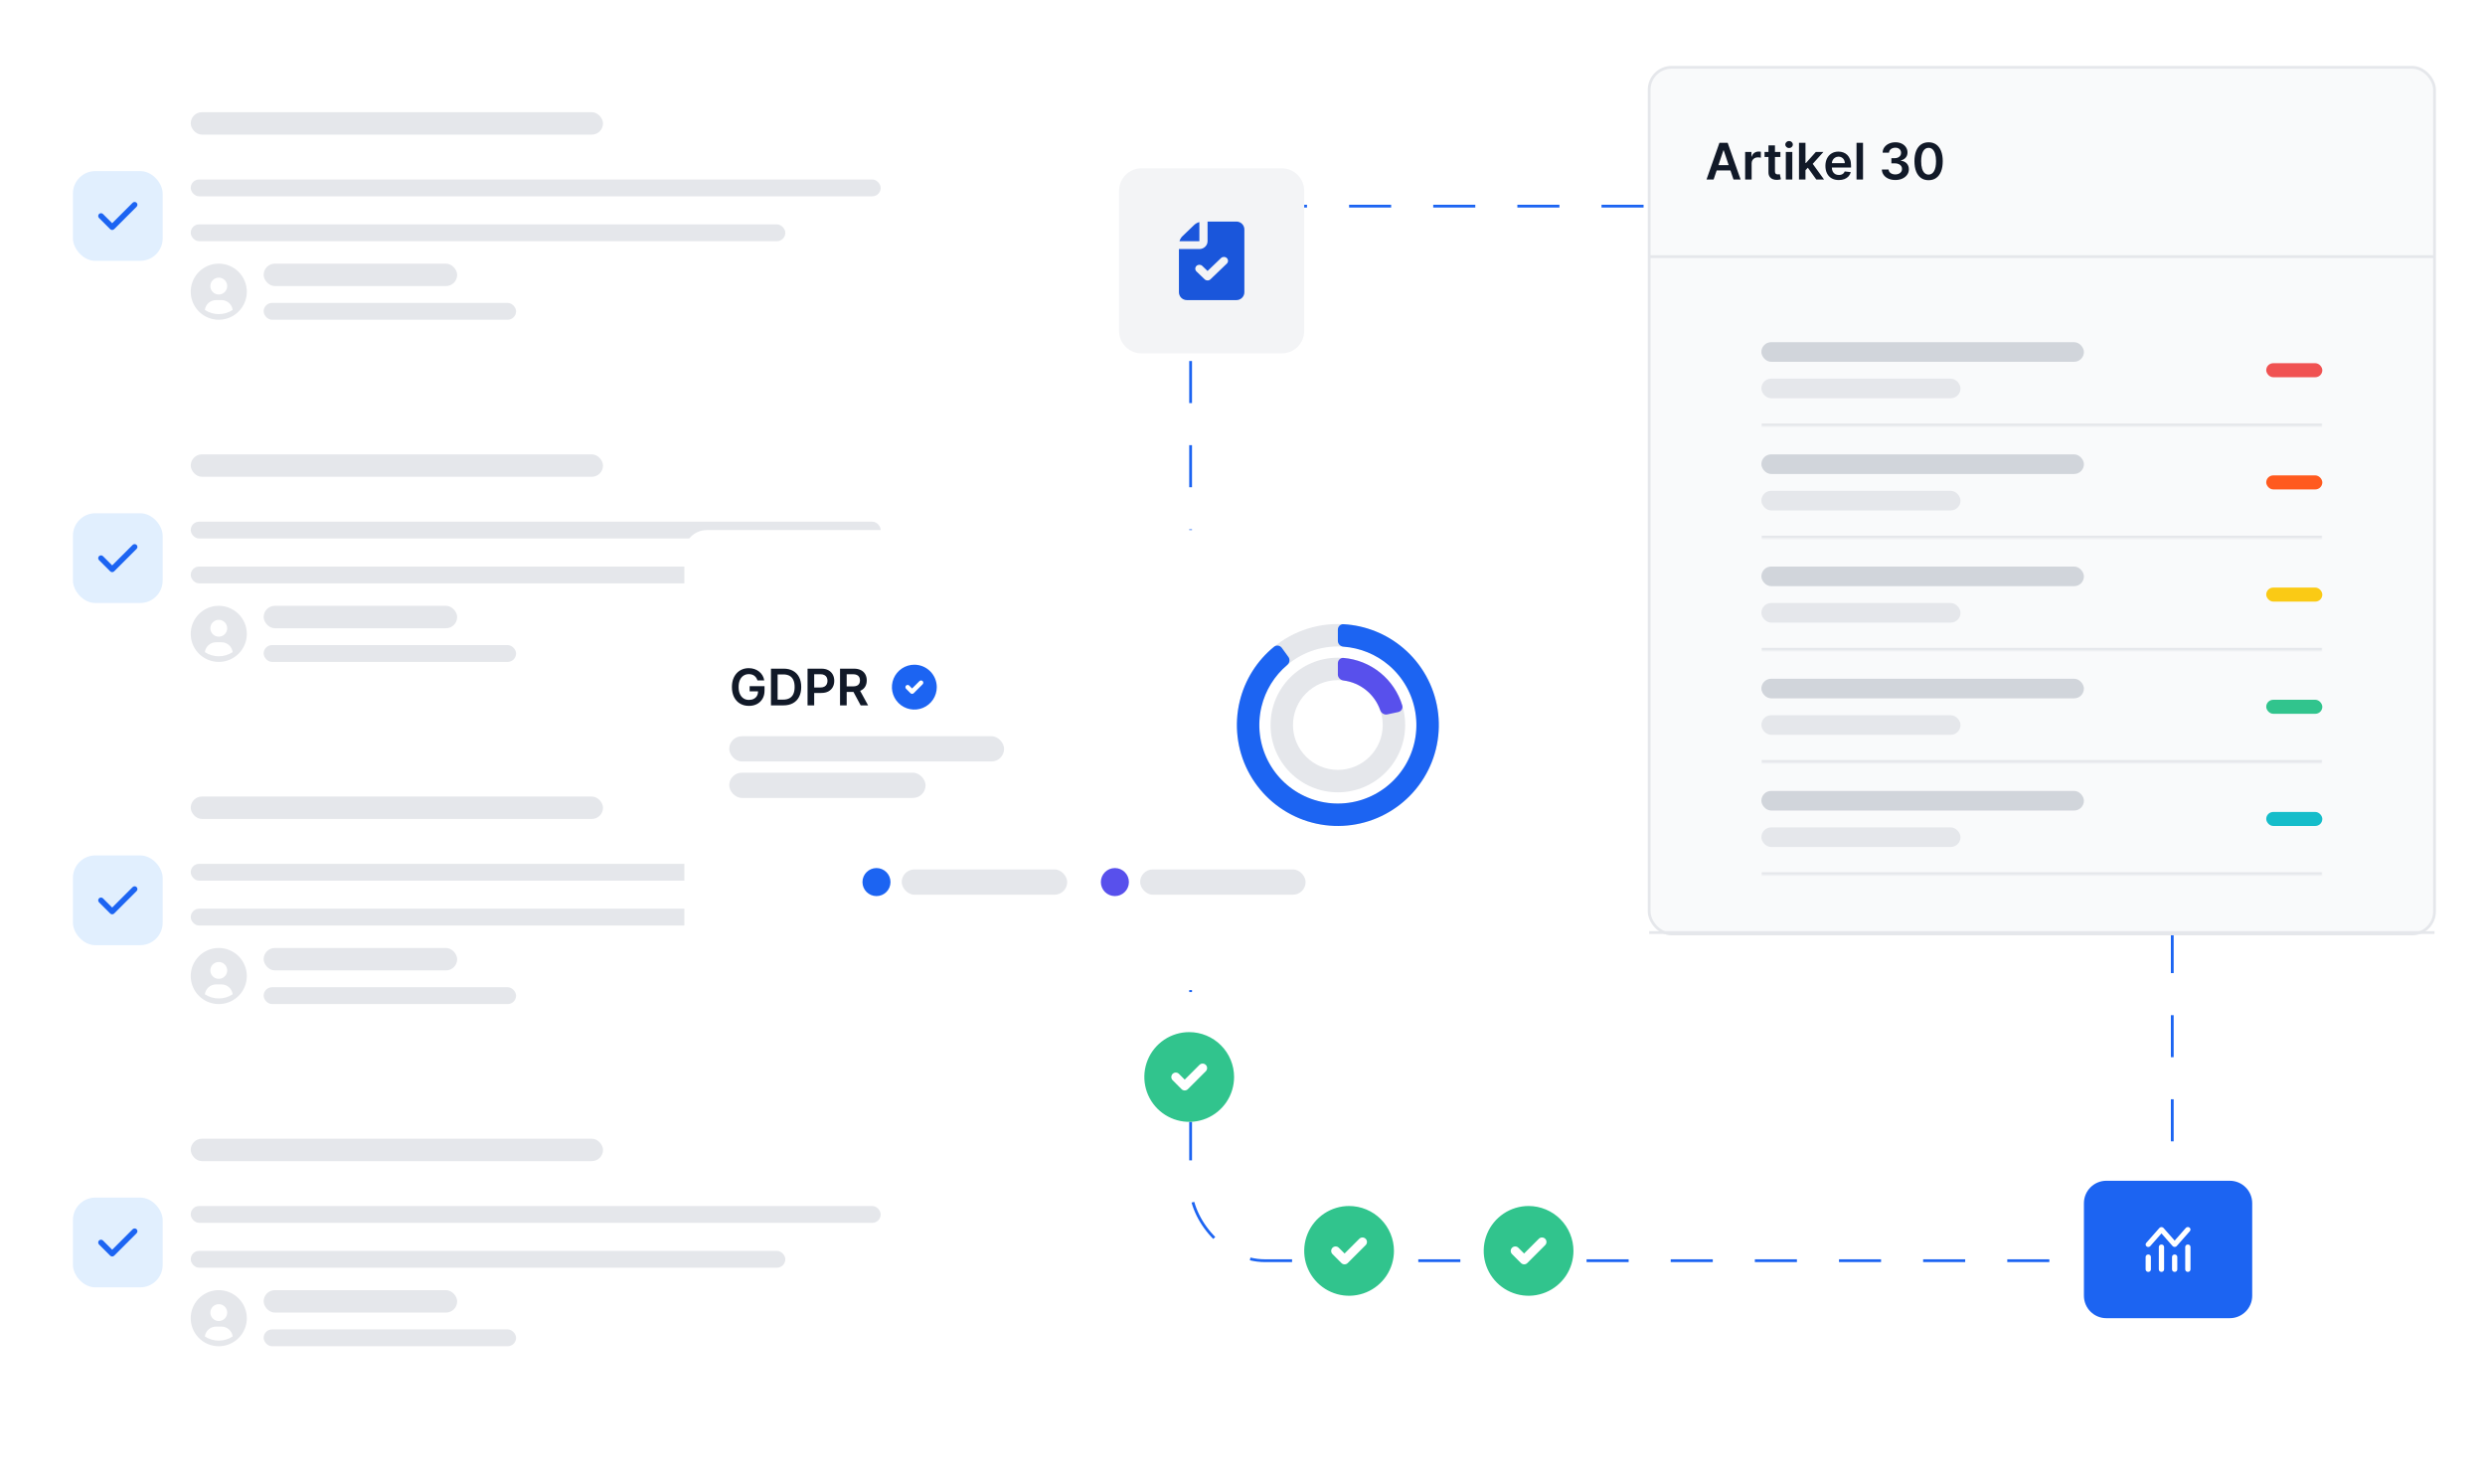 <svg width="886" height="529" viewBox="0 0 886 529" fill="none" xmlns="http://www.w3.org/2000/svg">
<g clip-path="url(#clip0_1792_17277)">
<rect x="424.5" y="73.5" width="350" height="376" rx="26.5" stroke="#1C64F2" stroke-dasharray="15 15"/>
<g filter="url(#filter0_dd_1792_17277)">
<path d="M10 140C10 135.582 13.582 132 18 132H322C326.418 132 330 135.582 330 140V230C330 234.418 326.418 238 322 238H18C13.582 238 10 234.418 10 230V140Z" fill="white"/>
<rect x="26" y="169" width="32" height="32" rx="8" fill="#E1EFFE"/>
<path fill-rule="evenodd" clip-rule="evenodd" d="M48.706 180.293C48.894 180.481 48.999 180.735 48.999 181C48.999 181.265 48.894 181.52 48.706 181.707L40.706 189.707C40.519 189.895 40.265 190 39.999 190C39.734 190 39.48 189.895 39.292 189.707L35.292 185.707C35.11 185.518 35.01 185.266 35.012 185.004C35.014 184.741 35.119 184.491 35.305 184.305C35.49 184.12 35.741 184.015 36.003 184.012C36.265 184.01 36.518 184.111 36.706 184.293L39.999 187.586L47.292 180.293C47.48 180.106 47.734 180 47.999 180C48.265 180 48.519 180.106 48.706 180.293Z" fill="#1C64F2"/>
<rect x="68" y="148" width="147" height="8" rx="4" fill="#E5E7EB"/>
<rect x="68" y="172" width="246" height="6" rx="3" fill="#E5E7EB"/>
<rect x="68" y="188" width="212" height="6" rx="3" fill="#E5E7EB"/>
<g clip-path="url(#clip1_1792_17277)">
<path d="M78 202C76.022 202 74.089 202.586 72.444 203.685C70.8 204.784 69.518 206.346 68.761 208.173C68.004 210 67.806 212.011 68.192 213.951C68.578 215.891 69.53 217.673 70.929 219.071C72.328 220.47 74.109 221.422 76.049 221.808C77.989 222.194 80 221.996 81.827 221.239C83.654 220.482 85.216 219.2 86.315 217.556C87.413 215.911 88 213.978 88 212C87.997 209.349 86.943 206.807 85.068 204.932C83.193 203.057 80.651 202.003 78 202ZM78 207C78.593 207 79.173 207.176 79.667 207.506C80.16 207.835 80.545 208.304 80.772 208.852C80.999 209.4 81.058 210.003 80.942 210.585C80.827 211.167 80.541 211.702 80.121 212.121C79.702 212.541 79.167 212.827 78.585 212.942C78.003 213.058 77.4 212.999 76.852 212.772C76.304 212.545 75.835 212.16 75.506 211.667C75.176 211.173 75 210.593 75 210C75 209.204 75.316 208.441 75.879 207.879C76.441 207.316 77.204 207 78 207ZM78 220C76.239 220.002 74.517 219.484 73.049 218.512C73.165 217.545 73.631 216.654 74.359 216.007C75.087 215.36 76.026 215.002 77 215H79C79.974 215.002 80.913 215.36 81.641 216.007C82.369 216.654 82.835 217.545 82.951 218.512C81.483 219.484 79.761 220.002 78 220Z" fill="#E5E7EB"/>
</g>
<rect x="94" y="202" width="69" height="8" rx="4" fill="#E5E7EB"/>
<rect x="94" y="216" width="90" height="6" rx="3" fill="#E5E7EB"/>
</g>
<g filter="url(#filter1_dd_1792_17277)">
<path d="M10 262C10 257.582 13.582 254 18 254H322C326.418 254 330 257.582 330 262V352C330 356.418 326.418 360 322 360H18C13.582 360 10 356.418 10 352V262Z" fill="white"/>
<rect x="26" y="291" width="32" height="32" rx="8" fill="#E1EFFE"/>
<path fill-rule="evenodd" clip-rule="evenodd" d="M48.706 302.293C48.894 302.481 48.999 302.735 48.999 303C48.999 303.265 48.894 303.52 48.706 303.707L40.706 311.707C40.519 311.895 40.265 312 39.999 312C39.734 312 39.48 311.895 39.292 311.707L35.292 307.707C35.11 307.518 35.01 307.266 35.012 307.004C35.014 306.741 35.119 306.491 35.305 306.305C35.49 306.12 35.741 306.015 36.003 306.012C36.265 306.01 36.518 306.111 36.706 306.293L39.999 309.586L47.292 302.293C47.48 302.106 47.734 302 47.999 302C48.265 302 48.519 302.106 48.706 302.293Z" fill="#1C64F2"/>
<rect x="68" y="270" width="147" height="8" rx="4" fill="#E5E7EB"/>
<rect x="68" y="294" width="246" height="6" rx="3" fill="#E5E7EB"/>
<rect x="68" y="310" width="212" height="6" rx="3" fill="#E5E7EB"/>
<g clip-path="url(#clip2_1792_17277)">
<path d="M78 324C76.022 324 74.089 324.586 72.444 325.685C70.8 326.784 69.518 328.346 68.761 330.173C68.004 332 67.806 334.011 68.192 335.951C68.578 337.891 69.53 339.673 70.929 341.071C72.328 342.47 74.109 343.422 76.049 343.808C77.989 344.194 80 343.996 81.827 343.239C83.654 342.482 85.216 341.2 86.315 339.556C87.413 337.911 88 335.978 88 334C87.997 331.349 86.943 328.807 85.068 326.932C83.193 325.057 80.651 324.003 78 324ZM78 329C78.593 329 79.173 329.176 79.667 329.506C80.16 329.835 80.545 330.304 80.772 330.852C80.999 331.4 81.058 332.003 80.942 332.585C80.827 333.167 80.541 333.702 80.121 334.121C79.702 334.541 79.167 334.827 78.585 334.942C78.003 335.058 77.4 334.999 76.852 334.772C76.304 334.545 75.835 334.16 75.506 333.667C75.176 333.173 75 332.593 75 332C75 331.204 75.316 330.441 75.879 329.879C76.441 329.316 77.204 329 78 329ZM78 342C76.239 342.002 74.517 341.484 73.049 340.512C73.165 339.545 73.631 338.654 74.359 338.007C75.087 337.36 76.026 337.002 77 337H79C79.974 337.002 80.913 337.36 81.641 338.007C82.369 338.654 82.835 339.545 82.951 340.512C81.483 341.484 79.761 342.002 78 342Z" fill="#E5E7EB"/>
</g>
<rect x="94" y="324" width="69" height="8" rx="4" fill="#E5E7EB"/>
<rect x="94" y="338" width="90" height="6" rx="3" fill="#E5E7EB"/>
</g>
<g filter="url(#filter2_dd_1792_17277)">
<path d="M10 384C10 379.582 13.582 376 18 376H322C326.418 376 330 379.582 330 384V474C330 478.418 326.418 482 322 482H18C13.582 482 10 478.418 10 474V384Z" fill="white"/>
<rect x="26" y="413" width="32" height="32" rx="8" fill="#E1EFFE"/>
<path fill-rule="evenodd" clip-rule="evenodd" d="M48.706 424.293C48.894 424.481 48.999 424.735 48.999 425C48.999 425.265 48.894 425.52 48.706 425.707L40.706 433.707C40.519 433.895 40.265 434 39.999 434C39.734 434 39.48 433.895 39.292 433.707L35.292 429.707C35.11 429.518 35.01 429.266 35.012 429.004C35.014 428.741 35.119 428.491 35.305 428.305C35.49 428.12 35.741 428.015 36.003 428.012C36.265 428.01 36.518 428.111 36.706 428.293L39.999 431.586L47.292 424.293C47.48 424.106 47.734 424 47.999 424C48.265 424 48.519 424.106 48.706 424.293Z" fill="#1C64F2"/>
<rect x="68" y="392" width="147" height="8" rx="4" fill="#E5E7EB"/>
<rect x="68" y="416" width="246" height="6" rx="3" fill="#E5E7EB"/>
<rect x="68" y="432" width="212" height="6" rx="3" fill="#E5E7EB"/>
<g clip-path="url(#clip3_1792_17277)">
<path d="M78 446C76.022 446 74.089 446.586 72.444 447.685C70.8 448.784 69.518 450.346 68.761 452.173C68.004 454 67.806 456.011 68.192 457.951C68.578 459.891 69.53 461.673 70.929 463.071C72.328 464.47 74.109 465.422 76.049 465.808C77.989 466.194 80 465.996 81.827 465.239C83.654 464.482 85.216 463.2 86.315 461.556C87.413 459.911 88 457.978 88 456C87.997 453.349 86.943 450.807 85.068 448.932C83.193 447.057 80.651 446.003 78 446ZM78 451C78.593 451 79.173 451.176 79.667 451.506C80.16 451.835 80.545 452.304 80.772 452.852C80.999 453.4 81.058 454.003 80.942 454.585C80.827 455.167 80.541 455.702 80.121 456.121C79.702 456.541 79.167 456.827 78.585 456.942C78.003 457.058 77.4 456.999 76.852 456.772C76.304 456.545 75.835 456.16 75.506 455.667C75.176 455.173 75 454.593 75 454C75 453.204 75.316 452.441 75.879 451.879C76.441 451.316 77.204 451 78 451ZM78 464C76.239 464.002 74.517 463.484 73.049 462.512C73.165 461.545 73.631 460.654 74.359 460.007C75.087 459.36 76.026 459.002 77 459H79C79.974 459.002 80.913 459.36 81.641 460.007C82.369 460.654 82.835 461.545 82.951 462.512C81.483 463.484 79.761 464.002 78 464Z" fill="#E5E7EB"/>
</g>
<rect x="94" y="446" width="69" height="8" rx="4" fill="#E5E7EB"/>
<rect x="94" y="460" width="90" height="6" rx="3" fill="#E5E7EB"/>
</g>
<g filter="url(#filter3_dd_1792_17277)">
<path d="M10 18C10 13.582 13.582 10 18 10H322C326.418 10 330 13.582 330 18V108C330 112.418 326.418 116 322 116H18C13.582 116 10 112.418 10 108V18Z" fill="white"/>
<rect x="26" y="47" width="32" height="32" rx="8" fill="#E1EFFE"/>
<path fill-rule="evenodd" clip-rule="evenodd" d="M48.706 58.293C48.894 58.481 48.999 58.735 48.999 59C48.999 59.265 48.894 59.52 48.706 59.707L40.706 67.707C40.519 67.894 40.265 68 39.999 68C39.734 68 39.48 67.894 39.292 67.707L35.292 63.707C35.11 63.518 35.01 63.266 35.012 63.004C35.014 62.741 35.119 62.491 35.305 62.305C35.49 62.12 35.741 62.015 36.003 62.012C36.265 62.01 36.518 62.111 36.706 62.293L39.999 65.586L47.292 58.293C47.48 58.106 47.734 58 47.999 58C48.265 58 48.519 58.106 48.706 58.293Z" fill="#1C64F2"/>
<rect x="68" y="26" width="147" height="8" rx="4" fill="#E5E7EB"/>
<rect x="68" y="50" width="246" height="6" rx="3" fill="#E5E7EB"/>
<rect x="68" y="66" width="212" height="6" rx="3" fill="#E5E7EB"/>
<g clip-path="url(#clip4_1792_17277)">
<path d="M78 80C76.022 80 74.089 80.587 72.444 81.685C70.8 82.784 69.518 84.346 68.761 86.173C68.004 88 67.806 90.011 68.192 91.951C68.578 93.891 69.53 95.672 70.929 97.071C72.328 98.47 74.109 99.422 76.049 99.808C77.989 100.194 80 99.996 81.827 99.239C83.654 98.482 85.216 97.2 86.315 95.556C87.413 93.911 88 91.978 88 90C87.997 87.349 86.943 84.807 85.068 82.932C83.193 81.057 80.651 80.003 78 80ZM78 85C78.593 85 79.173 85.176 79.667 85.506C80.16 85.835 80.545 86.304 80.772 86.852C80.999 87.4 81.058 88.003 80.942 88.585C80.827 89.167 80.541 89.702 80.121 90.121C79.702 90.541 79.167 90.827 78.585 90.942C78.003 91.058 77.4 90.999 76.852 90.772C76.304 90.545 75.835 90.16 75.506 89.667C75.176 89.173 75 88.593 75 88C75 87.204 75.316 86.441 75.879 85.879C76.441 85.316 77.204 85 78 85ZM78 98C76.239 98.002 74.517 97.484 73.049 96.512C73.165 95.545 73.631 94.654 74.359 94.007C75.087 93.36 76.026 93.002 77 93H79C79.974 93.002 80.913 93.36 81.641 94.007C82.369 94.654 82.835 95.545 82.951 96.512C81.483 97.484 79.761 98.002 78 98Z" fill="#E5E7EB"/>
</g>
<rect x="94" y="80" width="69" height="8" rx="4" fill="#E5E7EB"/>
<rect x="94" y="94" width="90" height="6" rx="3" fill="#E5E7EB"/>
</g>
<g filter="url(#filter4_dd_1792_17277)">
<path d="M244 183C244 178.582 247.582 175 252 175H521C525.418 175 529 178.582 529 183V331C529 335.418 525.418 339 521 339H252C247.582 339 244 335.418 244 331V183Z" fill="white"/>
<path d="M270.061 228.589C269.955 228.244 269.808 227.935 269.62 227.663C269.437 227.386 269.215 227.149 268.955 226.953C268.7 226.757 268.406 226.61 268.073 226.512C267.741 226.41 267.379 226.359 266.987 226.359C266.283 226.359 265.657 226.536 265.107 226.889C264.558 227.243 264.125 227.763 263.81 228.449C263.499 229.131 263.343 229.962 263.343 230.942C263.343 231.93 263.499 232.768 263.81 233.454C264.121 234.14 264.553 234.662 265.107 235.02C265.661 235.374 266.305 235.55 267.038 235.55C267.702 235.55 268.278 235.423 268.763 235.167C269.254 234.911 269.631 234.549 269.895 234.08C270.159 233.607 270.291 233.053 270.291 232.418L270.828 232.501H267.274V230.648H272.586V232.22C272.586 233.341 272.347 234.31 271.87 235.129C271.393 235.947 270.737 236.577 269.901 237.021C269.066 237.46 268.107 237.679 267.025 237.679C265.819 237.679 264.76 237.408 263.848 236.867C262.94 236.322 262.231 235.548 261.719 234.547C261.212 233.541 260.959 232.348 260.959 230.967C260.959 229.911 261.108 228.967 261.406 228.136C261.709 227.305 262.131 226.599 262.672 226.02C263.213 225.436 263.848 224.993 264.577 224.69C265.305 224.384 266.098 224.23 266.955 224.23C267.679 224.23 268.354 224.337 268.981 224.55C269.607 224.759 270.163 225.057 270.649 225.445C271.139 225.832 271.542 226.293 271.857 226.825C272.173 227.358 272.379 227.946 272.477 228.589H270.061ZM279.315 237.5H274.879V224.409H279.405C280.704 224.409 281.821 224.671 282.754 225.195C283.692 225.715 284.412 226.463 284.915 227.439C285.417 228.415 285.669 229.582 285.669 230.942C285.669 232.305 285.415 233.477 284.908 234.457C284.405 235.437 283.679 236.19 282.729 236.714C281.782 237.238 280.645 237.5 279.315 237.5ZM277.251 235.448H279.2C280.112 235.448 280.873 235.282 281.482 234.95C282.091 234.613 282.55 234.112 282.856 233.447C283.163 232.778 283.317 231.943 283.317 230.942C283.317 229.94 283.163 229.109 282.856 228.449C282.55 227.784 282.096 227.288 281.495 226.96C280.898 226.627 280.157 226.461 279.27 226.461H277.251V235.448ZM287.922 237.5V224.409H292.831C293.837 224.409 294.681 224.597 295.362 224.972C296.048 225.347 296.566 225.862 296.916 226.518C297.269 227.17 297.446 227.912 297.446 228.743C297.446 229.582 297.269 230.328 296.916 230.98C296.562 231.632 296.04 232.146 295.35 232.521C294.659 232.891 293.809 233.077 292.799 233.077H289.546V231.127H292.48C293.068 231.127 293.549 231.025 293.924 230.82C294.299 230.616 294.576 230.335 294.755 229.977C294.938 229.619 295.03 229.207 295.03 228.743C295.03 228.278 294.938 227.869 294.755 227.516C294.576 227.162 294.297 226.887 293.918 226.691C293.543 226.491 293.059 226.391 292.467 226.391H290.294V237.5H287.922ZM299.506 237.5V224.409H304.415C305.421 224.409 306.265 224.584 306.946 224.933C307.632 225.283 308.15 225.773 308.5 226.403C308.853 227.03 309.03 227.761 309.03 228.596C309.03 229.435 308.851 230.164 308.493 230.782C308.14 231.396 307.618 231.871 306.927 232.207C306.237 232.54 305.389 232.706 304.383 232.706H300.887V230.737H304.064C304.652 230.737 305.133 230.656 305.508 230.494C305.883 230.328 306.16 230.087 306.339 229.772C306.522 229.452 306.614 229.06 306.614 228.596C306.614 228.131 306.522 227.735 306.339 227.407C306.156 227.075 305.877 226.823 305.502 226.653C305.127 226.478 304.643 226.391 304.051 226.391H301.877V237.5H299.506ZM306.269 231.568L309.51 237.5H306.863L303.68 231.568H306.269Z" fill="#111928"/>
<g clip-path="url(#clip5_1792_17277)">
<path d="M326 223C324.418 223 322.871 223.469 321.555 224.348C320.24 225.227 319.214 226.477 318.609 227.939C318.003 229.4 317.845 231.009 318.154 232.561C318.462 234.113 319.224 235.538 320.343 236.657C321.462 237.776 322.887 238.538 324.439 238.846C325.991 239.155 327.6 238.997 329.061 238.391C330.523 237.786 331.773 236.76 332.652 235.445C333.531 234.129 334 232.582 334 231C333.998 228.879 333.154 226.846 331.654 225.346C330.154 223.846 328.121 223.002 326 223ZM328.966 229.966L325.766 233.166C325.616 233.316 325.412 233.4 325.2 233.4C324.988 233.4 324.784 233.316 324.634 233.166L323.034 231.566C322.889 231.415 322.808 231.213 322.81 231.003C322.812 230.793 322.896 230.592 323.044 230.444C323.192 230.296 323.393 230.212 323.603 230.21C323.813 230.208 324.015 230.289 324.166 230.434L325.2 231.469L327.834 228.834C327.985 228.689 328.187 228.608 328.397 228.61C328.607 228.612 328.808 228.696 328.956 228.844C329.104 228.992 329.188 229.193 329.19 229.403C329.192 229.613 329.111 229.815 328.966 229.966Z" fill="#1C64F2"/>
</g>
<rect x="260" y="248.5" width="98" height="9" rx="4.5" fill="#E5E7EB"/>
<rect x="260" y="261.5" width="70" height="9" rx="4.5" fill="#E5E7EB"/>
<path d="M513 244.5C513 264.382 496.882 280.5 477 280.5C457.118 280.5 441 264.382 441 244.5C441 224.618 457.118 208.5 477 208.5C496.882 208.5 513 224.618 513 244.5ZM449 244.5C449 259.964 461.536 272.5 477 272.5C492.464 272.5 505 259.964 505 244.5C505 229.036 492.464 216.5 477 216.5C461.536 216.5 449 229.036 449 244.5Z" fill="#E5E7EB"/>
<path d="M501 244.5C501 257.755 490.255 268.5 477 268.5C463.745 268.5 453 257.755 453 244.5C453 231.245 463.745 220.5 477 220.5C490.255 220.5 501 231.245 501 244.5ZM461 244.5C461 253.337 468.163 260.5 477 260.5C485.837 260.5 493 253.337 493 244.5C493 235.663 485.837 228.5 477 228.5C468.163 228.5 461 235.663 461 244.5Z" fill="#E5E7EB"/>
<path d="M477 210.5C477 209.395 477.896 208.494 478.999 208.556C486.854 208.992 494.37 211.993 500.38 217.125C506.898 222.692 511.216 230.402 512.557 238.868C513.898 247.335 512.174 256.001 507.695 263.31C503.216 270.619 496.277 276.089 488.125 278.738C479.972 281.387 471.143 281.04 463.223 277.76C455.304 274.479 448.815 268.481 444.924 260.844C441.032 253.206 439.994 244.431 441.995 236.096C443.84 228.411 448.157 221.565 454.255 216.595C455.111 215.898 456.366 216.1 457.015 216.993L459.366 220.229C460.016 221.123 459.812 222.369 458.967 223.08C454.405 226.92 451.174 232.131 449.774 237.964C448.217 244.446 449.025 251.271 452.052 257.212C455.079 263.152 460.125 267.817 466.285 270.369C472.444 272.92 479.312 273.19 485.652 271.13C491.993 269.069 497.39 264.814 500.874 259.13C504.357 253.446 505.698 246.705 504.655 240.12C503.612 233.535 500.254 227.538 495.185 223.209C490.624 219.313 484.947 216.997 478.998 216.571C477.897 216.493 477 215.605 477 214.5V210.5Z" fill="#1C64F2"/>
<path d="M477 222.5C477 221.395 477.897 220.491 478.998 220.583C483.772 220.982 488.335 222.803 492.085 225.834C495.835 228.864 498.573 232.944 499.965 237.528C500.286 238.585 499.59 239.652 498.51 239.884L494.599 240.723C493.519 240.955 492.468 240.261 492.103 239.218C491.125 236.42 489.383 233.935 487.057 232.056C484.731 230.176 481.936 228.994 478.995 228.625C477.899 228.487 477 227.604 477 226.5V222.5Z" fill="#5850EC"/>
<circle cx="312.5" cy="300.5" r="5" fill="#1C64F2"/>
<rect x="321.5" y="296" width="59" height="9" rx="4.5" fill="#E5E7EB"/>
<circle cx="397.5" cy="300.5" r="5" fill="#5850EC"/>
<rect x="406.5" y="296" width="59" height="9" rx="4.5" fill="#E5E7EB"/>
</g>
<g filter="url(#filter5_dd_1792_17277)">
<rect x="588" y="10" width="280" height="309" rx="8" fill="#F9FAFB"/>
<rect x="588" y="10" width="280" height="309" rx="8" stroke="#E5E7EB"/>
<path d="M610.972 50H608.441L613.05 36.909H615.977L620.592 50H618.061L614.565 39.594H614.462L610.972 50ZM611.055 44.867H617.959V46.772H611.055V44.867ZM622.214 50V40.182H624.458V41.818H624.56C624.739 41.251 625.046 40.815 625.481 40.508C625.92 40.197 626.42 40.041 626.983 40.041C627.111 40.041 627.253 40.048 627.411 40.06C627.573 40.069 627.707 40.084 627.814 40.105V42.234C627.716 42.2 627.56 42.17 627.347 42.144C627.138 42.114 626.936 42.099 626.74 42.099C626.318 42.099 625.939 42.191 625.602 42.374C625.27 42.553 625.008 42.803 624.816 43.122C624.624 43.442 624.528 43.81 624.528 44.228V50H622.214ZM634.781 40.182V41.972H629.137V40.182H634.781ZM630.53 37.83H632.844V47.047C632.844 47.358 632.891 47.597 632.985 47.763C633.083 47.925 633.211 48.035 633.368 48.095C633.526 48.155 633.701 48.185 633.893 48.185C634.037 48.185 634.17 48.174 634.289 48.153C634.412 48.131 634.506 48.112 634.57 48.095L634.96 49.904C634.836 49.947 634.66 49.994 634.43 50.045C634.204 50.096 633.927 50.126 633.599 50.134C633.019 50.151 632.497 50.064 632.032 49.872C631.568 49.676 631.199 49.374 630.927 48.965C630.658 48.555 630.526 48.044 630.53 47.43V37.83ZM636.716 50V40.182H639.03V50H636.716ZM637.88 38.788C637.513 38.788 637.198 38.667 636.934 38.424C636.669 38.177 636.537 37.881 636.537 37.535C636.537 37.186 636.669 36.89 636.934 36.647C637.198 36.4 637.513 36.276 637.88 36.276C638.25 36.276 638.566 36.4 638.826 36.647C639.09 36.89 639.222 37.186 639.222 37.535C639.222 37.881 639.09 38.177 638.826 38.424C638.566 38.667 638.25 38.788 637.88 38.788ZM643.519 46.919L643.513 44.126H643.883L647.412 40.182H650.116L645.775 45.014H645.296L643.519 46.919ZM641.41 50V36.909H643.724V50H641.41ZM647.572 50L644.376 45.532L645.935 43.902L650.339 50H647.572ZM655.6 50.192C654.616 50.192 653.765 49.987 653.05 49.578C652.338 49.165 651.79 48.581 651.407 47.827C651.023 47.068 650.831 46.175 650.831 45.148C650.831 44.139 651.023 43.252 651.407 42.489C651.795 41.722 652.336 41.126 653.03 40.7C653.725 40.269 654.541 40.054 655.479 40.054C656.084 40.054 656.655 40.152 657.192 40.348C657.733 40.54 658.21 40.838 658.623 41.243C659.041 41.648 659.369 42.163 659.608 42.79C659.846 43.412 659.966 44.153 659.966 45.014V45.724H651.918V44.164H657.748C657.743 43.721 657.648 43.327 657.46 42.981C657.273 42.632 657.01 42.357 656.674 42.157C656.341 41.957 655.954 41.856 655.51 41.856C655.037 41.856 654.622 41.972 654.264 42.202C653.906 42.428 653.627 42.726 653.427 43.097C653.231 43.463 653.131 43.866 653.126 44.305V45.666C653.126 46.237 653.231 46.727 653.439 47.136C653.648 47.541 653.94 47.852 654.315 48.07C654.69 48.283 655.129 48.389 655.632 48.389C655.969 48.389 656.273 48.342 656.546 48.249C656.819 48.151 657.055 48.008 657.256 47.82C657.456 47.633 657.607 47.401 657.709 47.124L659.87 47.367C659.733 47.938 659.474 48.436 659.09 48.862C658.711 49.284 658.225 49.612 657.633 49.847C657.04 50.077 656.363 50.192 655.6 50.192ZM664.237 36.909V50H661.923V36.909H664.237ZM675.754 50.179C674.834 50.179 674.015 50.021 673.3 49.706C672.588 49.391 672.025 48.952 671.612 48.389C671.199 47.827 670.979 47.177 670.954 46.44H673.357C673.378 46.793 673.496 47.102 673.709 47.367C673.922 47.626 674.205 47.829 674.559 47.974C674.912 48.119 675.309 48.191 675.748 48.191C676.216 48.191 676.632 48.11 676.994 47.948C677.356 47.782 677.64 47.552 677.844 47.258C678.049 46.964 678.149 46.625 678.145 46.242C678.149 45.845 678.047 45.496 677.838 45.193C677.629 44.891 677.327 44.654 676.93 44.484C676.538 44.313 676.065 44.228 675.511 44.228H674.354V42.4H675.511C675.967 42.4 676.366 42.321 676.706 42.163C677.052 42.006 677.322 41.784 677.518 41.499C677.714 41.209 677.81 40.874 677.806 40.495C677.81 40.124 677.727 39.803 677.557 39.53C677.39 39.253 677.154 39.038 676.847 38.884C676.545 38.731 676.189 38.654 675.78 38.654C675.379 38.654 675.008 38.727 674.667 38.871C674.327 39.016 674.052 39.223 673.843 39.492C673.634 39.756 673.523 40.071 673.51 40.438H671.229C671.246 39.705 671.456 39.061 671.861 38.507C672.27 37.949 672.816 37.514 673.498 37.203C674.18 36.888 674.944 36.73 675.792 36.73C676.666 36.73 677.425 36.894 678.068 37.222C678.716 37.546 679.216 37.983 679.57 38.533C679.924 39.082 680.101 39.69 680.101 40.354C680.105 41.092 679.888 41.709 679.449 42.208C679.014 42.707 678.443 43.033 677.736 43.186V43.288C678.656 43.416 679.361 43.757 679.851 44.311C680.346 44.861 680.591 45.545 680.586 46.363C680.586 47.096 680.378 47.752 679.96 48.332C679.547 48.907 678.976 49.359 678.247 49.687C677.523 50.015 676.692 50.179 675.754 50.179ZM687.619 50.249C686.567 50.249 685.663 49.983 684.909 49.45C684.159 48.913 683.582 48.14 683.177 47.13C682.776 46.116 682.576 44.895 682.576 43.467C682.58 42.04 682.783 40.825 683.183 39.824C683.588 38.818 684.165 38.051 684.915 37.523C685.67 36.994 686.571 36.73 687.619 36.73C688.668 36.73 689.569 36.994 690.323 37.523C691.077 38.051 691.655 38.818 692.055 39.824C692.46 40.83 692.663 42.044 692.663 43.467C692.663 44.899 692.46 46.122 692.055 47.136C691.655 48.146 691.077 48.918 690.323 49.45C689.573 49.983 688.672 50.249 687.619 50.249ZM687.619 48.249C688.438 48.249 689.083 47.846 689.556 47.041C690.033 46.231 690.272 45.04 690.272 43.467C690.272 42.428 690.163 41.554 689.946 40.847C689.729 40.139 689.422 39.606 689.026 39.249C688.629 38.886 688.161 38.705 687.619 38.705C686.805 38.705 686.162 39.11 685.689 39.92C685.216 40.725 684.977 41.908 684.973 43.467C684.969 44.511 685.073 45.389 685.286 46.101C685.504 46.812 685.81 47.349 686.207 47.712C686.603 48.07 687.074 48.249 687.619 48.249Z" fill="#111928"/>
<path d="M588 77H868V78H588V77Z" fill="#E5E7EB"/>
<mask id="path-58-inside-1_1792_17277" fill="white">
<path d="M628 98H828V138H628V98Z"/>
</mask>
<path d="M828 137H628V139H828V137Z" fill="#E5E7EB" mask="url(#path-58-inside-1_1792_17277)"/>
<rect x="628" y="108" width="115" height="7" rx="3.5" fill="#D1D5DB"/>
<rect x="628" y="121" width="71" height="7" rx="3.5" fill="#E5E7EB"/>
<rect x="808" y="115.5" width="20" height="5" rx="2.5" fill="#F05252"/>
<mask id="path-63-inside-2_1792_17277" fill="white">
<path d="M628 138H828V178H628V138Z"/>
</mask>
<path d="M828 177H628V179H828V177Z" fill="#E5E7EB" mask="url(#path-63-inside-2_1792_17277)"/>
<rect x="628" y="148" width="115" height="7" rx="3.5" fill="#D1D5DB"/>
<rect x="628" y="161" width="71" height="7" rx="3.5" fill="#E5E7EB"/>
<rect x="808" y="155.5" width="20" height="5" rx="2.5" fill="#FF5A1F"/>
<mask id="path-68-inside-3_1792_17277" fill="white">
<path d="M628 178H828V218H628V178Z"/>
</mask>
<path d="M828 217H628V219H828V217Z" fill="#E5E7EB" mask="url(#path-68-inside-3_1792_17277)"/>
<rect x="628" y="188" width="115" height="7" rx="3.5" fill="#D1D5DB"/>
<rect x="628" y="201" width="71" height="7" rx="3.5" fill="#E5E7EB"/>
<rect x="808" y="195.5" width="20" height="5" rx="2.5" fill="#FACA15"/>
<mask id="path-73-inside-4_1792_17277" fill="white">
<path d="M628 218H828V258H628V218Z"/>
</mask>
<path d="M828 257H628V259H828V257Z" fill="#E5E7EB" mask="url(#path-73-inside-4_1792_17277)"/>
<rect x="628" y="228" width="115" height="7" rx="3.5" fill="#D1D5DB"/>
<rect x="628" y="241" width="71" height="7" rx="3.5" fill="#E5E7EB"/>
<rect x="808" y="235.5" width="20" height="5" rx="2.5" fill="#31C48D"/>
<mask id="path-78-inside-5_1792_17277" fill="white">
<path d="M628 258H828V298H628V258Z"/>
</mask>
<path d="M828 297H628V299H828V297Z" fill="#E5E7EB" mask="url(#path-78-inside-5_1792_17277)"/>
<rect x="628" y="268" width="115" height="7" rx="3.5" fill="#D1D5DB"/>
<rect x="628" y="281" width="71" height="7" rx="3.5" fill="#E5E7EB"/>
<rect x="808" y="275.5" width="20" height="5" rx="2.5" fill="#16BDCA"/>
<path d="M588 318H868V319H588V318Z" fill="#E5E7EB"/>
</g>
<g filter="url(#filter6_dd_1792_17277)">
<path d="M399 54C399 49.582 402.582 46 407 46H457C461.418 46 465 49.582 465 54V104C465 108.418 461.418 112 457 112H407C402.582 112 399 108.418 399 104V54Z" fill="#F3F4F6"/>
<path d="M427.626 72V65.182C426.923 65.375 426.271 65.72 425.74 66.231L421.616 70.19C421.085 70.699 420.726 71.325 420.524 72H427.626Z" fill="#1A56DB"/>
<path d="M440.847 65H430.542V72C430.542 73.544 429.234 74.8 427.626 74.8H420.334V90.2C420.334 91.744 421.598 93 423.154 93H440.848C442.403 93 443.667 91.744 443.667 90.2V67.8C443.667 66.256 442.403 65 440.847 65ZM437.407 79.99L431.573 85.59C431.289 85.863 430.916 86 430.542 86C430.169 86 429.796 85.863 429.511 85.59L426.595 82.79C426.024 82.242 426.024 81.358 426.595 80.81C427.165 80.263 428.086 80.263 428.657 80.81L430.542 82.62L435.345 78.01C435.915 77.463 436.836 77.463 437.407 78.01C437.977 78.558 437.977 79.442 437.407 79.99Z" fill="#1A56DB"/>
</g>
<g clip-path="url(#clip6_1792_17277)">
<rect width="32" height="32" transform="translate(408 368)" fill="white"/>
<path d="M424 368C420.836 368 417.742 368.938 415.111 370.696C412.48 372.455 410.429 374.953 409.218 377.877C408.007 380.801 407.69 384.018 408.307 387.121C408.925 390.225 410.449 393.076 412.686 395.314C414.924 397.551 417.775 399.075 420.879 399.693C423.982 400.31 427.199 399.993 430.123 398.782C433.047 397.571 435.545 395.52 437.304 392.889C439.062 390.258 440 387.164 440 384C439.995 379.758 438.308 375.691 435.309 372.691C432.309 369.692 428.242 368.005 424 368ZM429.931 381.931L423.531 388.331C423.231 388.631 422.824 388.8 422.4 388.8C421.976 388.8 421.569 388.631 421.269 388.331L418.069 385.131C417.777 384.829 417.616 384.425 417.62 384.006C417.623 383.586 417.792 383.185 418.088 382.888C418.385 382.592 418.786 382.423 419.206 382.42C419.625 382.416 420.029 382.577 420.331 382.869L422.4 384.938L427.669 379.669C427.971 379.377 428.375 379.216 428.794 379.22C429.214 379.223 429.615 379.392 429.912 379.688C430.208 379.985 430.377 380.386 430.38 380.806C430.384 381.225 430.223 381.629 429.931 381.931Z" fill="#31C48D"/>
</g>
<g clip-path="url(#clip7_1792_17277)">
<rect width="32" height="32" transform="translate(465 430)" fill="white"/>
<path d="M481 430C477.836 430 474.742 430.938 472.111 432.696C469.48 434.455 467.429 436.953 466.218 439.877C465.007 442.801 464.69 446.018 465.307 449.121C465.925 452.225 467.449 455.076 469.686 457.314C471.924 459.551 474.775 461.075 477.879 461.693C480.982 462.31 484.199 461.993 487.123 460.782C490.047 459.571 492.545 457.52 494.304 454.889C496.062 452.258 497 449.164 497 446C496.995 441.758 495.308 437.691 492.309 434.691C489.309 431.692 485.242 430.005 481 430ZM486.931 443.931L480.531 450.331C480.231 450.631 479.824 450.8 479.4 450.8C478.976 450.8 478.569 450.631 478.269 450.331L475.069 447.131C474.777 446.829 474.616 446.425 474.62 446.006C474.623 445.586 474.792 445.185 475.088 444.888C475.385 444.592 475.786 444.423 476.206 444.42C476.625 444.416 477.029 444.577 477.331 444.869L479.4 446.938L484.669 441.669C484.971 441.377 485.375 441.216 485.794 441.22C486.214 441.223 486.615 441.392 486.912 441.688C487.208 441.985 487.377 442.386 487.38 442.806C487.384 443.225 487.223 443.629 486.931 443.931Z" fill="#31C48D"/>
</g>
<g clip-path="url(#clip8_1792_17277)">
<rect width="32" height="32" transform="translate(529 430)" fill="white"/>
<path d="M545 430C541.836 430 538.742 430.938 536.111 432.696C533.48 434.455 531.429 436.953 530.218 439.877C529.007 442.801 528.69 446.018 529.307 449.121C529.925 452.225 531.449 455.076 533.686 457.314C535.924 459.551 538.775 461.075 541.879 461.693C544.982 462.31 548.199 461.993 551.123 460.782C554.047 459.571 556.545 457.52 558.304 454.889C560.062 452.258 561 449.164 561 446C560.995 441.758 559.308 437.691 556.309 434.691C553.309 431.692 549.242 430.005 545 430ZM550.931 443.931L544.531 450.331C544.231 450.631 543.824 450.8 543.4 450.8C542.976 450.8 542.569 450.631 542.269 450.331L539.069 447.131C538.777 446.829 538.616 446.425 538.62 446.006C538.623 445.586 538.792 445.185 539.088 444.888C539.385 444.592 539.786 444.423 540.206 444.42C540.625 444.416 541.029 444.577 541.331 444.869L543.4 446.938L548.669 441.669C548.971 441.377 549.375 441.216 549.794 441.22C550.214 441.223 550.615 441.392 550.912 441.688C551.208 441.985 551.377 442.386 551.38 442.806C551.384 443.225 551.223 443.629 550.931 443.931Z" fill="#31C48D"/>
</g>
<path d="M743 429C743 424.582 746.582 421 751 421H795C799.418 421 803 424.582 803 429V462C803 466.418 799.418 470 795 470H751C746.582 470 743 466.418 743 462V429Z" fill="#1C64F2"/>
<g clip-path="url(#clip9_1792_17277)">
<path d="M765.941 447.278C765.421 447.278 765 447.676 765 448.167V452.611C765 453.102 765.421 453.5 765.941 453.5C766.462 453.5 766.882 453.102 766.882 452.611V448.167C766.882 447.676 766.462 447.278 765.941 447.278Z" fill="white"/>
<path d="M770.647 443.722C770.127 443.722 769.706 444.12 769.706 444.611V452.611C769.706 453.102 770.127 453.5 770.647 453.5C771.168 453.5 771.588 453.102 771.588 452.611V444.611C771.588 444.12 771.168 443.722 770.647 443.722Z" fill="white"/>
<path d="M775.353 447.278C774.832 447.278 774.412 447.676 774.412 448.167V452.611C774.412 453.102 774.832 453.5 775.353 453.5C775.873 453.5 776.294 453.102 776.294 452.611V448.167C776.294 447.676 775.873 447.278 775.353 447.278Z" fill="white"/>
<path d="M780.059 443.722C779.538 443.722 779.118 444.12 779.118 444.611V452.611C779.118 453.102 779.538 453.5 780.059 453.5C780.579 453.5 781 453.102 781 452.611V444.611C781 444.12 780.579 443.722 780.059 443.722Z" fill="white"/>
<path d="M765.94 444.611C766.21 444.611 766.478 444.502 766.665 444.291L770.647 439.777L774.629 444.291C774.988 444.696 775.717 444.696 776.076 444.291L780.782 438.958C781.115 438.581 781.06 438.02 780.661 437.706C780.26 437.391 779.668 437.443 779.335 437.82L775.353 442.334L771.371 437.82C771.012 437.415 770.283 437.415 769.924 437.82L765.218 443.153C764.885 443.53 764.94 444.091 765.339 444.405C765.515 444.544 765.728 444.611 765.94 444.611Z" fill="white"/>
</g>
</g>
<defs>
<filter id="filter0_dd_1792_17277" x="-2" y="130" width="344" height="130" filterUnits="userSpaceOnUse" color-interpolation-filters="sRGB">
<feFlood flood-opacity="0" result="BackgroundImageFix"/>
<feColorMatrix in="SourceAlpha" type="matrix" values="0 0 0 0 0 0 0 0 0 0 0 0 0 0 0 0 0 0 127 0" result="hardAlpha"/>
<feOffset dy="4"/>
<feGaussianBlur stdDeviation="3"/>
<feColorMatrix type="matrix" values="0 0 0 0 0 0 0 0 0 0 0 0 0 0 0 0 0 0 0.05 0"/>
<feBlend mode="normal" in2="BackgroundImageFix" result="effect1_dropShadow_1792_17277"/>
<feColorMatrix in="SourceAlpha" type="matrix" values="0 0 0 0 0 0 0 0 0 0 0 0 0 0 0 0 0 0 127 0" result="hardAlpha"/>
<feMorphology radius="3" operator="erode" in="SourceAlpha" result="effect2_dropShadow_1792_17277"/>
<feOffset dy="10"/>
<feGaussianBlur stdDeviation="7.5"/>
<feColorMatrix type="matrix" values="0 0 0 0 0 0 0 0 0 0 0 0 0 0 0 0 0 0 0.1 0"/>
<feBlend mode="normal" in2="effect1_dropShadow_1792_17277" result="effect2_dropShadow_1792_17277"/>
<feBlend mode="normal" in="SourceGraphic" in2="effect2_dropShadow_1792_17277" result="shape"/>
</filter>
<filter id="filter1_dd_1792_17277" x="-2" y="252" width="344" height="130" filterUnits="userSpaceOnUse" color-interpolation-filters="sRGB">
<feFlood flood-opacity="0" result="BackgroundImageFix"/>
<feColorMatrix in="SourceAlpha" type="matrix" values="0 0 0 0 0 0 0 0 0 0 0 0 0 0 0 0 0 0 127 0" result="hardAlpha"/>
<feOffset dy="4"/>
<feGaussianBlur stdDeviation="3"/>
<feColorMatrix type="matrix" values="0 0 0 0 0 0 0 0 0 0 0 0 0 0 0 0 0 0 0.05 0"/>
<feBlend mode="normal" in2="BackgroundImageFix" result="effect1_dropShadow_1792_17277"/>
<feColorMatrix in="SourceAlpha" type="matrix" values="0 0 0 0 0 0 0 0 0 0 0 0 0 0 0 0 0 0 127 0" result="hardAlpha"/>
<feMorphology radius="3" operator="erode" in="SourceAlpha" result="effect2_dropShadow_1792_17277"/>
<feOffset dy="10"/>
<feGaussianBlur stdDeviation="7.5"/>
<feColorMatrix type="matrix" values="0 0 0 0 0 0 0 0 0 0 0 0 0 0 0 0 0 0 0.1 0"/>
<feBlend mode="normal" in2="effect1_dropShadow_1792_17277" result="effect2_dropShadow_1792_17277"/>
<feBlend mode="normal" in="SourceGraphic" in2="effect2_dropShadow_1792_17277" result="shape"/>
</filter>
<filter id="filter2_dd_1792_17277" x="-2" y="374" width="344" height="130" filterUnits="userSpaceOnUse" color-interpolation-filters="sRGB">
<feFlood flood-opacity="0" result="BackgroundImageFix"/>
<feColorMatrix in="SourceAlpha" type="matrix" values="0 0 0 0 0 0 0 0 0 0 0 0 0 0 0 0 0 0 127 0" result="hardAlpha"/>
<feOffset dy="4"/>
<feGaussianBlur stdDeviation="3"/>
<feColorMatrix type="matrix" values="0 0 0 0 0 0 0 0 0 0 0 0 0 0 0 0 0 0 0.05 0"/>
<feBlend mode="normal" in2="BackgroundImageFix" result="effect1_dropShadow_1792_17277"/>
<feColorMatrix in="SourceAlpha" type="matrix" values="0 0 0 0 0 0 0 0 0 0 0 0 0 0 0 0 0 0 127 0" result="hardAlpha"/>
<feMorphology radius="3" operator="erode" in="SourceAlpha" result="effect2_dropShadow_1792_17277"/>
<feOffset dy="10"/>
<feGaussianBlur stdDeviation="7.5"/>
<feColorMatrix type="matrix" values="0 0 0 0 0 0 0 0 0 0 0 0 0 0 0 0 0 0 0.1 0"/>
<feBlend mode="normal" in2="effect1_dropShadow_1792_17277" result="effect2_dropShadow_1792_17277"/>
<feBlend mode="normal" in="SourceGraphic" in2="effect2_dropShadow_1792_17277" result="shape"/>
</filter>
<filter id="filter3_dd_1792_17277" x="-2" y="8" width="344" height="130" filterUnits="userSpaceOnUse" color-interpolation-filters="sRGB">
<feFlood flood-opacity="0" result="BackgroundImageFix"/>
<feColorMatrix in="SourceAlpha" type="matrix" values="0 0 0 0 0 0 0 0 0 0 0 0 0 0 0 0 0 0 127 0" result="hardAlpha"/>
<feOffset dy="4"/>
<feGaussianBlur stdDeviation="3"/>
<feColorMatrix type="matrix" values="0 0 0 0 0 0 0 0 0 0 0 0 0 0 0 0 0 0 0.05 0"/>
<feBlend mode="normal" in2="BackgroundImageFix" result="effect1_dropShadow_1792_17277"/>
<feColorMatrix in="SourceAlpha" type="matrix" values="0 0 0 0 0 0 0 0 0 0 0 0 0 0 0 0 0 0 127 0" result="hardAlpha"/>
<feMorphology radius="3" operator="erode" in="SourceAlpha" result="effect2_dropShadow_1792_17277"/>
<feOffset dy="10"/>
<feGaussianBlur stdDeviation="7.5"/>
<feColorMatrix type="matrix" values="0 0 0 0 0 0 0 0 0 0 0 0 0 0 0 0 0 0 0.1 0"/>
<feBlend mode="normal" in2="effect1_dropShadow_1792_17277" result="effect2_dropShadow_1792_17277"/>
<feBlend mode="normal" in="SourceGraphic" in2="effect2_dropShadow_1792_17277" result="shape"/>
</filter>
<filter id="filter4_dd_1792_17277" x="232" y="173" width="309" height="188" filterUnits="userSpaceOnUse" color-interpolation-filters="sRGB">
<feFlood flood-opacity="0" result="BackgroundImageFix"/>
<feColorMatrix in="SourceAlpha" type="matrix" values="0 0 0 0 0 0 0 0 0 0 0 0 0 0 0 0 0 0 127 0" result="hardAlpha"/>
<feOffset dy="4"/>
<feGaussianBlur stdDeviation="3"/>
<feColorMatrix type="matrix" values="0 0 0 0 0 0 0 0 0 0 0 0 0 0 0 0 0 0 0.05 0"/>
<feBlend mode="normal" in2="BackgroundImageFix" result="effect1_dropShadow_1792_17277"/>
<feColorMatrix in="SourceAlpha" type="matrix" values="0 0 0 0 0 0 0 0 0 0 0 0 0 0 0 0 0 0 127 0" result="hardAlpha"/>
<feMorphology radius="3" operator="erode" in="SourceAlpha" result="effect2_dropShadow_1792_17277"/>
<feOffset dy="10"/>
<feGaussianBlur stdDeviation="7.5"/>
<feColorMatrix type="matrix" values="0 0 0 0 0 0 0 0 0 0 0 0 0 0 0 0 0 0 0.1 0"/>
<feBlend mode="normal" in2="effect1_dropShadow_1792_17277" result="effect2_dropShadow_1792_17277"/>
<feBlend mode="normal" in="SourceGraphic" in2="effect2_dropShadow_1792_17277" result="shape"/>
</filter>
<filter id="filter5_dd_1792_17277" x="575.5" y="7.5" width="305" height="334" filterUnits="userSpaceOnUse" color-interpolation-filters="sRGB">
<feFlood flood-opacity="0" result="BackgroundImageFix"/>
<feColorMatrix in="SourceAlpha" type="matrix" values="0 0 0 0 0 0 0 0 0 0 0 0 0 0 0 0 0 0 127 0" result="hardAlpha"/>
<feOffset dy="4"/>
<feGaussianBlur stdDeviation="3"/>
<feColorMatrix type="matrix" values="0 0 0 0 0 0 0 0 0 0 0 0 0 0 0 0 0 0 0.05 0"/>
<feBlend mode="normal" in2="BackgroundImageFix" result="effect1_dropShadow_1792_17277"/>
<feColorMatrix in="SourceAlpha" type="matrix" values="0 0 0 0 0 0 0 0 0 0 0 0 0 0 0 0 0 0 127 0" result="hardAlpha"/>
<feMorphology radius="3" operator="erode" in="SourceAlpha" result="effect2_dropShadow_1792_17277"/>
<feOffset dy="10"/>
<feGaussianBlur stdDeviation="7.5"/>
<feColorMatrix type="matrix" values="0 0 0 0 0 0 0 0 0 0 0 0 0 0 0 0 0 0 0.1 0"/>
<feBlend mode="normal" in2="effect1_dropShadow_1792_17277" result="effect2_dropShadow_1792_17277"/>
<feBlend mode="normal" in="SourceGraphic" in2="effect2_dropShadow_1792_17277" result="shape"/>
</filter>
<filter id="filter6_dd_1792_17277" x="387" y="44" width="90" height="90" filterUnits="userSpaceOnUse" color-interpolation-filters="sRGB">
<feFlood flood-opacity="0" result="BackgroundImageFix"/>
<feColorMatrix in="SourceAlpha" type="matrix" values="0 0 0 0 0 0 0 0 0 0 0 0 0 0 0 0 0 0 127 0" result="hardAlpha"/>
<feOffset dy="4"/>
<feGaussianBlur stdDeviation="3"/>
<feColorMatrix type="matrix" values="0 0 0 0 0 0 0 0 0 0 0 0 0 0 0 0 0 0 0.05 0"/>
<feBlend mode="normal" in2="BackgroundImageFix" result="effect1_dropShadow_1792_17277"/>
<feColorMatrix in="SourceAlpha" type="matrix" values="0 0 0 0 0 0 0 0 0 0 0 0 0 0 0 0 0 0 127 0" result="hardAlpha"/>
<feMorphology radius="3" operator="erode" in="SourceAlpha" result="effect2_dropShadow_1792_17277"/>
<feOffset dy="10"/>
<feGaussianBlur stdDeviation="7.5"/>
<feColorMatrix type="matrix" values="0 0 0 0 0 0 0 0 0 0 0 0 0 0 0 0 0 0 0.1 0"/>
<feBlend mode="normal" in2="effect1_dropShadow_1792_17277" result="effect2_dropShadow_1792_17277"/>
<feBlend mode="normal" in="SourceGraphic" in2="effect2_dropShadow_1792_17277" result="shape"/>
</filter>
<clipPath id="clip0_1792_17277">
<rect width="886" height="529" fill="white"/>
</clipPath>
<clipPath id="clip1_1792_17277">
<rect width="20" height="20" fill="white" transform="translate(68 202)"/>
</clipPath>
<clipPath id="clip2_1792_17277">
<rect width="20" height="20" fill="white" transform="translate(68 324)"/>
</clipPath>
<clipPath id="clip3_1792_17277">
<rect width="20" height="20" fill="white" transform="translate(68 446)"/>
</clipPath>
<clipPath id="clip4_1792_17277">
<rect width="20" height="20" fill="white" transform="translate(68 80)"/>
</clipPath>
<clipPath id="clip5_1792_17277">
<rect width="16" height="16" fill="white" transform="translate(318 223)"/>
</clipPath>
<clipPath id="clip6_1792_17277">
<rect width="32" height="32" fill="white" transform="translate(408 368)"/>
</clipPath>
<clipPath id="clip7_1792_17277">
<rect width="32" height="32" fill="white" transform="translate(465 430)"/>
</clipPath>
<clipPath id="clip8_1792_17277">
<rect width="32" height="32" fill="white" transform="translate(529 430)"/>
</clipPath>
<clipPath id="clip9_1792_17277">
<rect width="16" height="16" fill="white" transform="translate(765 437.5)"/>
</clipPath>
</defs>
</svg>
